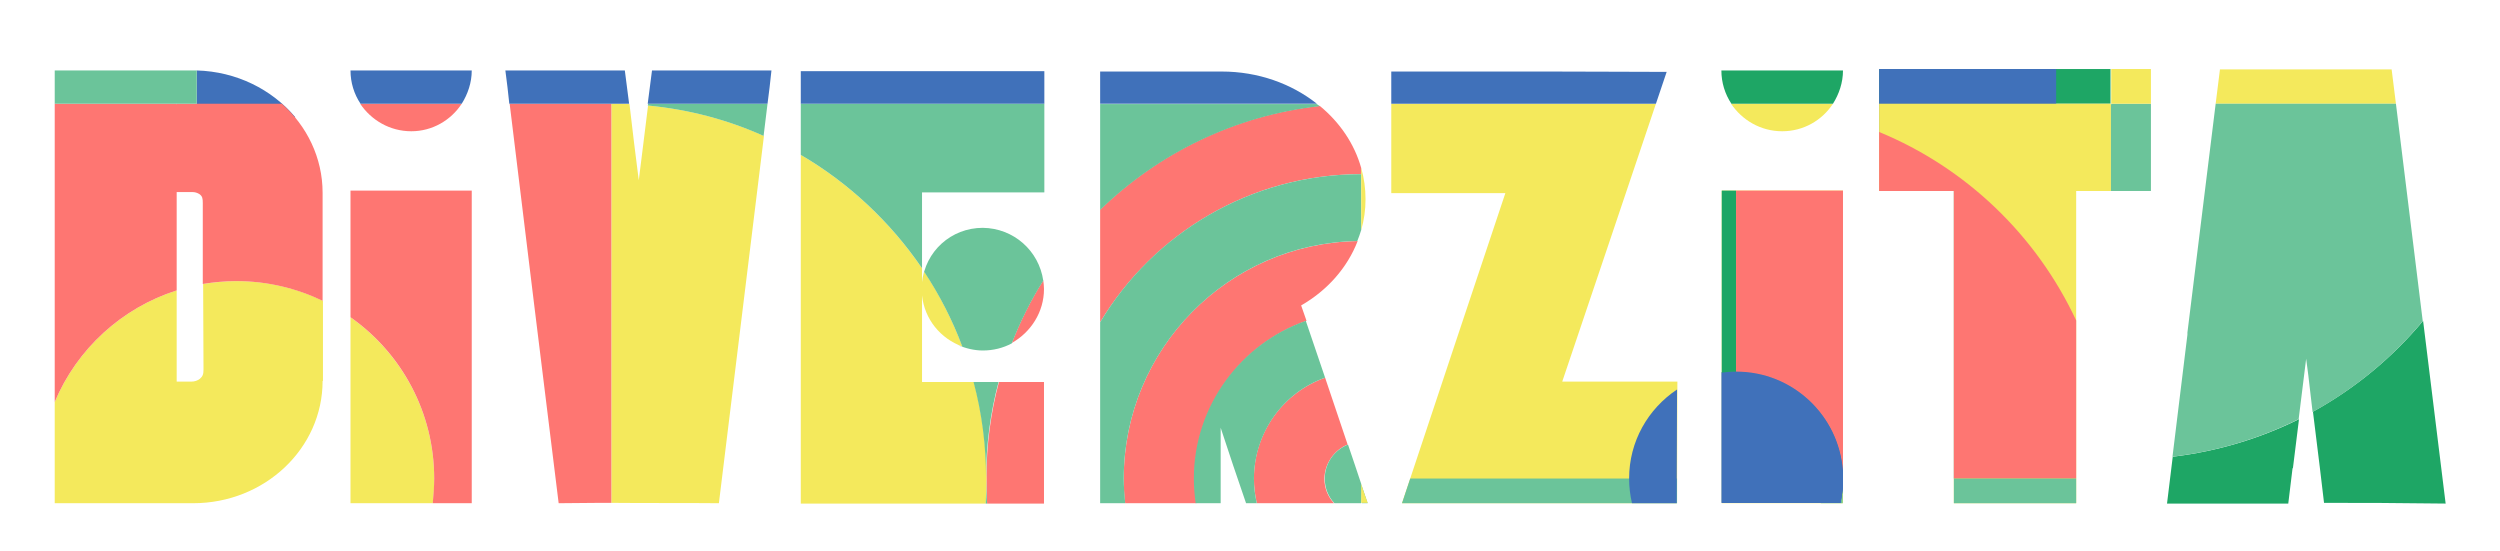 <svg version="1.2" xmlns="http://www.w3.org/2000/svg" viewBox="0 0 699 154" width="699" height="154"><style>.a{fill:#1ea665}.b{fill:#4071ba}.c{fill:#f4e95c}.d{fill:#6bc49a}.e{fill:#fe7672}</style><path class="a" d="m525.4 19.3h64.7v9.7h-64.7z"/><path class="b" d="m82.5 32.7v2.9h-27.5v-15.9c11.1 0.3 21 5.3 27.5 13z"/><path class="c" d="m481.4 53.3h33.9v87.4h-33.9z"/><path class="b" d="m546.3 133.8v-80.4h-20.9v-34.1h49.5v114.5z"/><path class="d" d="m590.3 29h11.1v24.4h-11.3v-24.2h0.2z"/><path class="c" d="m590.2 53.4h-9.7v87.3h-34.2v-87.3h-20.9v-24.4h64.8z"/><path class="c" d="m590.3 19.3h11.1v9.7h-11.1z"/><path class="e" d="m282.9 95.9c2.4-6.1 5.3-12 8.8-17.5 0.1 0.8 0.2 1.6 0.2 2.4 0 6.5-3.7 12.1-9 15.1z"/><path class="e" d="m307.6 58.6c16.3-15.8 37.6-26.4 61.4-29 5.6 4.6 9.7 10.6 11.6 17.4v1.7c-31 0-58.1 16.6-73 41.4z"/><path class="e" d="m291.9 140.8h-15.9c-0.1-2.3-0.2-4.6-0.2-7 0-9.3 1.2-18.4 3.5-27h12.6z"/><path class="e" d="m546.3 133.8v-80.4h-20.9v-16.5c24.3 10 44 28.9 55.1 52.7v44.2z"/><path class="e" d="m171 140.6c-1.2 0-2.3 0-3.5 0-3.8 0-7.5 0.1-11.3 0.1-4.6-37.2-9.2-74.5-13.7-111.7h28.5z"/><path class="e" d="m370.3 133.8c0 2.7 1 5.1 2.7 6.9-7 0-13.3 0-21.6 0-0.5-2.2-0.8-4.5-0.8-6.9 0-13 8.3-24.1 19.9-28.2 2.1 6.2 4.2 12.5 6.3 18.7-3.7 1.5-6.4 5.2-6.5 9.5z"/><path class="e" d="m100.7 29h28.4c-3 4.6-8.2 7.7-14.1 7.7-6 0-11.2-3.1-14.3-7.7z"/><path class="e" d="m379.6 67.4c-2.9 7.5-8.5 13.8-15.8 18 0.5 1.4 1 2.9 1.5 4.3-18.2 6.4-31.3 23.8-31.3 44.1 0 2.3 0.2 4.6 0.5 6.9h-19.9c-0.3-2.3-0.4-4.6-0.4-6.9 0-36.3 29.2-65.8 65.4-66.4z"/><path class="a" d="m677.5 89.7c2.1 17 4.2 34.1 6.3 51.1-18-0.2-19.7-0.2-34-0.2-0.4-3.4-0.8-6.8-1.2-10.1l-1.9-15.4c11.8-6.5 22.2-15.1 30.8-25.4z"/><path class="a" d="m642.8 117.2l-1.7 13.7h-0.1q-0.6 4.9-1.2 9.9c-17.8 0-20.6 0-33.9 0 0.5-4.4 1.1-8.7 1.6-13.1 12.5-1.5 24.4-5.1 35.3-10.5z"/><path class="d" d="m350.6 133.8c0 2.4 0.3 4.7 0.8 6.9q-1.5 0-3 0c-2.4-7-4.8-14-7.1-21.1v21.1h-7c-0.3-2.3-0.5-4.6-0.5-6.9 0-20.3 13.1-37.7 31.3-44.1q2.7 7.9 5.4 15.9c-11.6 4.1-19.8 15.2-19.9 28.2z"/><path class="d" d="m307.6 29.1h60.6c0.3 0.2 0.5 0.4 0.8 0.6-23.7 2.6-45.1 13.2-61.4 29v-29.7z"/><path class="d" d="m380.6 140.7c-2.7 0-5.1 0-7.5 0-1.7-1.8-2.7-4.2-2.7-6.9 0-4.3 2.7-8 6.5-9.5 1.2 3.6 2.5 7.3 3.7 11z"/><path class="d" d="m380.6 48.7v15.6c-0.3 1-0.7 2.1-1.1 3.1-36.1 0.6-65.3 30.2-65.3 66.4 0 2.3 0.2 4.6 0.4 6.9h-7v-50.6c14.8-24.8 42-41.4 73-41.4z"/><path class="d" d="m546.3 133.8h34.2v6.9h-34.2z"/><path class="d" d="m509.1 133.8h6.1v6.9h-6.1z"/><path class="d" d="m382.4 140.7c-0.6 0-1.1 0-1.6 0-0.1-1.8-0.2-3.5-0.2-5.3 0.6 1.8 1.2 3.5 1.8 5.3z"/><path class="c" d="m382.4 140.6q-0.9 0-1.8 0v-5.3c0.5 1.8 1.2 3.6 1.8 5.3z"/><path class="c" d="m463 29c-8.7 25.9-17.5 51.9-26.2 77.7h32.2l-0.1 34h-43.6c-23.6 0-4.5 0-33.3 0 9.6-28.8 19.2-57.8 28.9-86.7h-31.9v-25z"/><path class="c" d="m380.6 47q1.2 4.2 1.2 8.7c0 3-0.4 5.8-1.2 8.6z"/><path class="c" d="m484 29h28.5c-3 4.6-8.2 7.7-14.2 7.7-6 0-11.2-3.1-14.3-7.7z"/><path class="c" d="m54 140.7h-4.6-34.1v-28.3c6.2-14.8 18.7-26.3 34.1-31.2v25.5h4.1c0.9 0 1.8-0.3 2.4-0.8 0.8-0.7 1-1.3 1-2.6l-0.1-23.9c3.1-0.5 6.2-0.8 9.4-0.8 8.6 0 16.8 2 24.1 5.5v22.4h-0.1c0 18.9-16.2 34.2-36.2 34.2z"/><path class="c" d="m171 29c1.7 0 3.4 0 5 0.1 0.8 7.1 1.7 14.2 2.6 21.3 0.9-6.9 1.7-13.9 2.6-20.9 11.5 1.1 22.3 4 32.4 8.5-4.2 34.2-8.4 68.5-12.6 102.7-9.9-0.1-20 0-30-0.1z"/><path class="d" d="m181.1 29.5c0.1-0.2 0.1-0.3 0.1-0.5h33.4c-0.4 3-0.7 6-1.1 9-10-4.5-20.9-7.4-32.4-8.5z"/><path class="c" d="m121.4 133.8c0 2.3-0.1 4.6-0.4 6.9h-23v-52c14.1 10 23.4 26.4 23.4 45.1z"/><path class="e" d="m56.7 56.8c0-1.3-0.1-1.9-0.9-2.5-0.6-0.4-1.3-0.6-2-0.6h-4.4v27.5c-15.4 4.9-27.9 16.4-34.1 31.2v-5.6-77.8h34v0.2l0.1-0.2h29.4c7 6.2 11.4 15.1 11.4 24.9v30.2c-7.3-3.5-15.5-5.5-24.1-5.5-3.2 0-6.3 0.3-9.4 0.8z"/><path class="e" d="m131.9 53.3v87.4h-10.9c0.2-2.3 0.4-4.6 0.4-6.9 0-18.6-9.2-35.1-23.4-45.1v-35.4z"/><path class="c" d="m257.8 106.8h14.5c2.3 8.6 3.5 17.7 3.5 27 0 2.4 0 4.7-0.2 7h-17.8-33.9v-86.9-0.1-10.5c13.5 7.9 25.1 18.8 33.9 31.7v3.9q0.2-1.5 0.6-3c4.3 6.5 7.9 13.6 10.7 21-6.1-2.2-10.6-7.6-11.3-14.3z"/><path class="d" d="m275.6 140.8c0.1-2.3 0.2-4.6 0.2-7 0 2.4 0 4.7 0.2 7z"/><path class="d" d="m292 29v24.8h-0.1-34.1v21.2c-8.8-12.9-20.4-23.8-33.9-31.7v-14.3z"/><path class="d" d="m279.2 106.8c-2.3 8.6-3.5 17.7-3.5 27 0-9.3-1.2-18.4-3.5-27z"/><path class="c" d="m669.9 29h-50.4q0.6-4.8 1.2-9.6h14.1 19.8 14.1q0.6 4.8 1.2 9.6z"/><path class="b" d="m514.6 140.6h-33.2v-36.5c1.3-0.2 2.7-0.3 4.1-0.3 15.7 0 28.6 12.2 29.8 27.6v4.7c-0.2 1.6-0.4 3.1-0.7 4.5z"/><path class="b" d="m514.6 140.6h-33.2v-36.5c1.3-0.2 2.7-0.3 4.1-0.3 15.7 0 28.6 12.2 29.8 27.6v4.7c-0.2 1.6-0.4 3.1-0.7 4.5z"/><path class="b" d="m514.6 140.6h-33.2v-36.5c1.3-0.2 2.7-0.3 4.1-0.3 15.7 0 28.6 12.2 29.8 27.6v4.7c-0.2 1.6-0.4 3.1-0.7 4.5z"/><path class="a" d="m485.4 103.9c-1.4 0-2.7 0.1-4 0.3v-50.9h4z"/><path class="e" d="m515.3 53.3v78.2c-1.2-15.4-14.1-27.6-29.8-27.6h-0.1v-50.6z"/><path class="b" d="m100.8 29c-1.8-2.7-2.8-5.9-2.8-9.3h33.9c0 3.4-1.1 6.6-2.8 9.3z"/><path class="b" d="m181.1 29q0.6-4.7 1.2-9.3h33.4c-0.3 3.1-0.7 6.2-1.1 9.3z"/><path class="b" d="m142.4 29c-0.3-3.1-0.7-6.2-1.1-9.3h33.4q0.6 4.6 1.2 9.3z"/><path class="b" d="m223.9 19.9h68.1v9.1h-68.1z"/><path class="b" d="m307.6 29v-9h33.8 0.2c10.2 0 19.5 3.4 26.6 9z"/><path class="b" d="m389 29v-9h44.4c18.2 0 17.5 0.1 32.6 0.1-1 3-2 5.9-3 8.9z"/><path class="d" d="m677.4 89.8c-8.6 10.3-19 18.9-30.8 25.4l-1.2-10.3c-0.2-1.5-0.4-3.1-0.6-4.6l-3.8 30.6 1.7-13.7c-10.9 5.4-22.7 9-35.3 10.5 0 0.1 0 0.1 0 0.2 1.4-11.4 2.8-22.8 4.2-34.3q0-0.1 0-0.3 0-0.1 0-0.3c2.6-21.3 5.3-42.7 7.9-64h50.4c2.5 20.2 5 40.5 7.5 60.8z"/><path class="a" d="m484.1 29c-1.8-2.7-2.8-5.9-2.8-9.3h34c0 3.4-1.1 6.6-2.8 9.3z"/><path class="d" d="m15.3 19.7h39.7v9.3h-39.7z"/><path class="d" d="m291.7 78.5c-3.5 5.5-6.4 11.4-8.8 17.5-2.4 1.3-5.2 2-8.1 2-2.4 0-4.8-0.6-6.9-1.5 0.4 0.2 0.8 0.4 1.2 0.5-2.8-7.5-6.4-14.5-10.7-21q-0.4 1.5-0.6 3c0.9-8.7 8.1-15.3 17-15.3 8.6 0.1 15.7 6.4 16.9 14.8z"/><path class="d" d="m425.3 140.7c-23.6 0-4.5 0-33.3 0 0.8-2.3 1.5-4.6 2.3-6.9h74.6v6.9z"/><path class="b" d="m468.8 140.7h-12.5c-0.5-2.2-0.8-4.5-0.8-6.9 0-10.4 5.3-19.5 13.4-24.9z"/></svg>